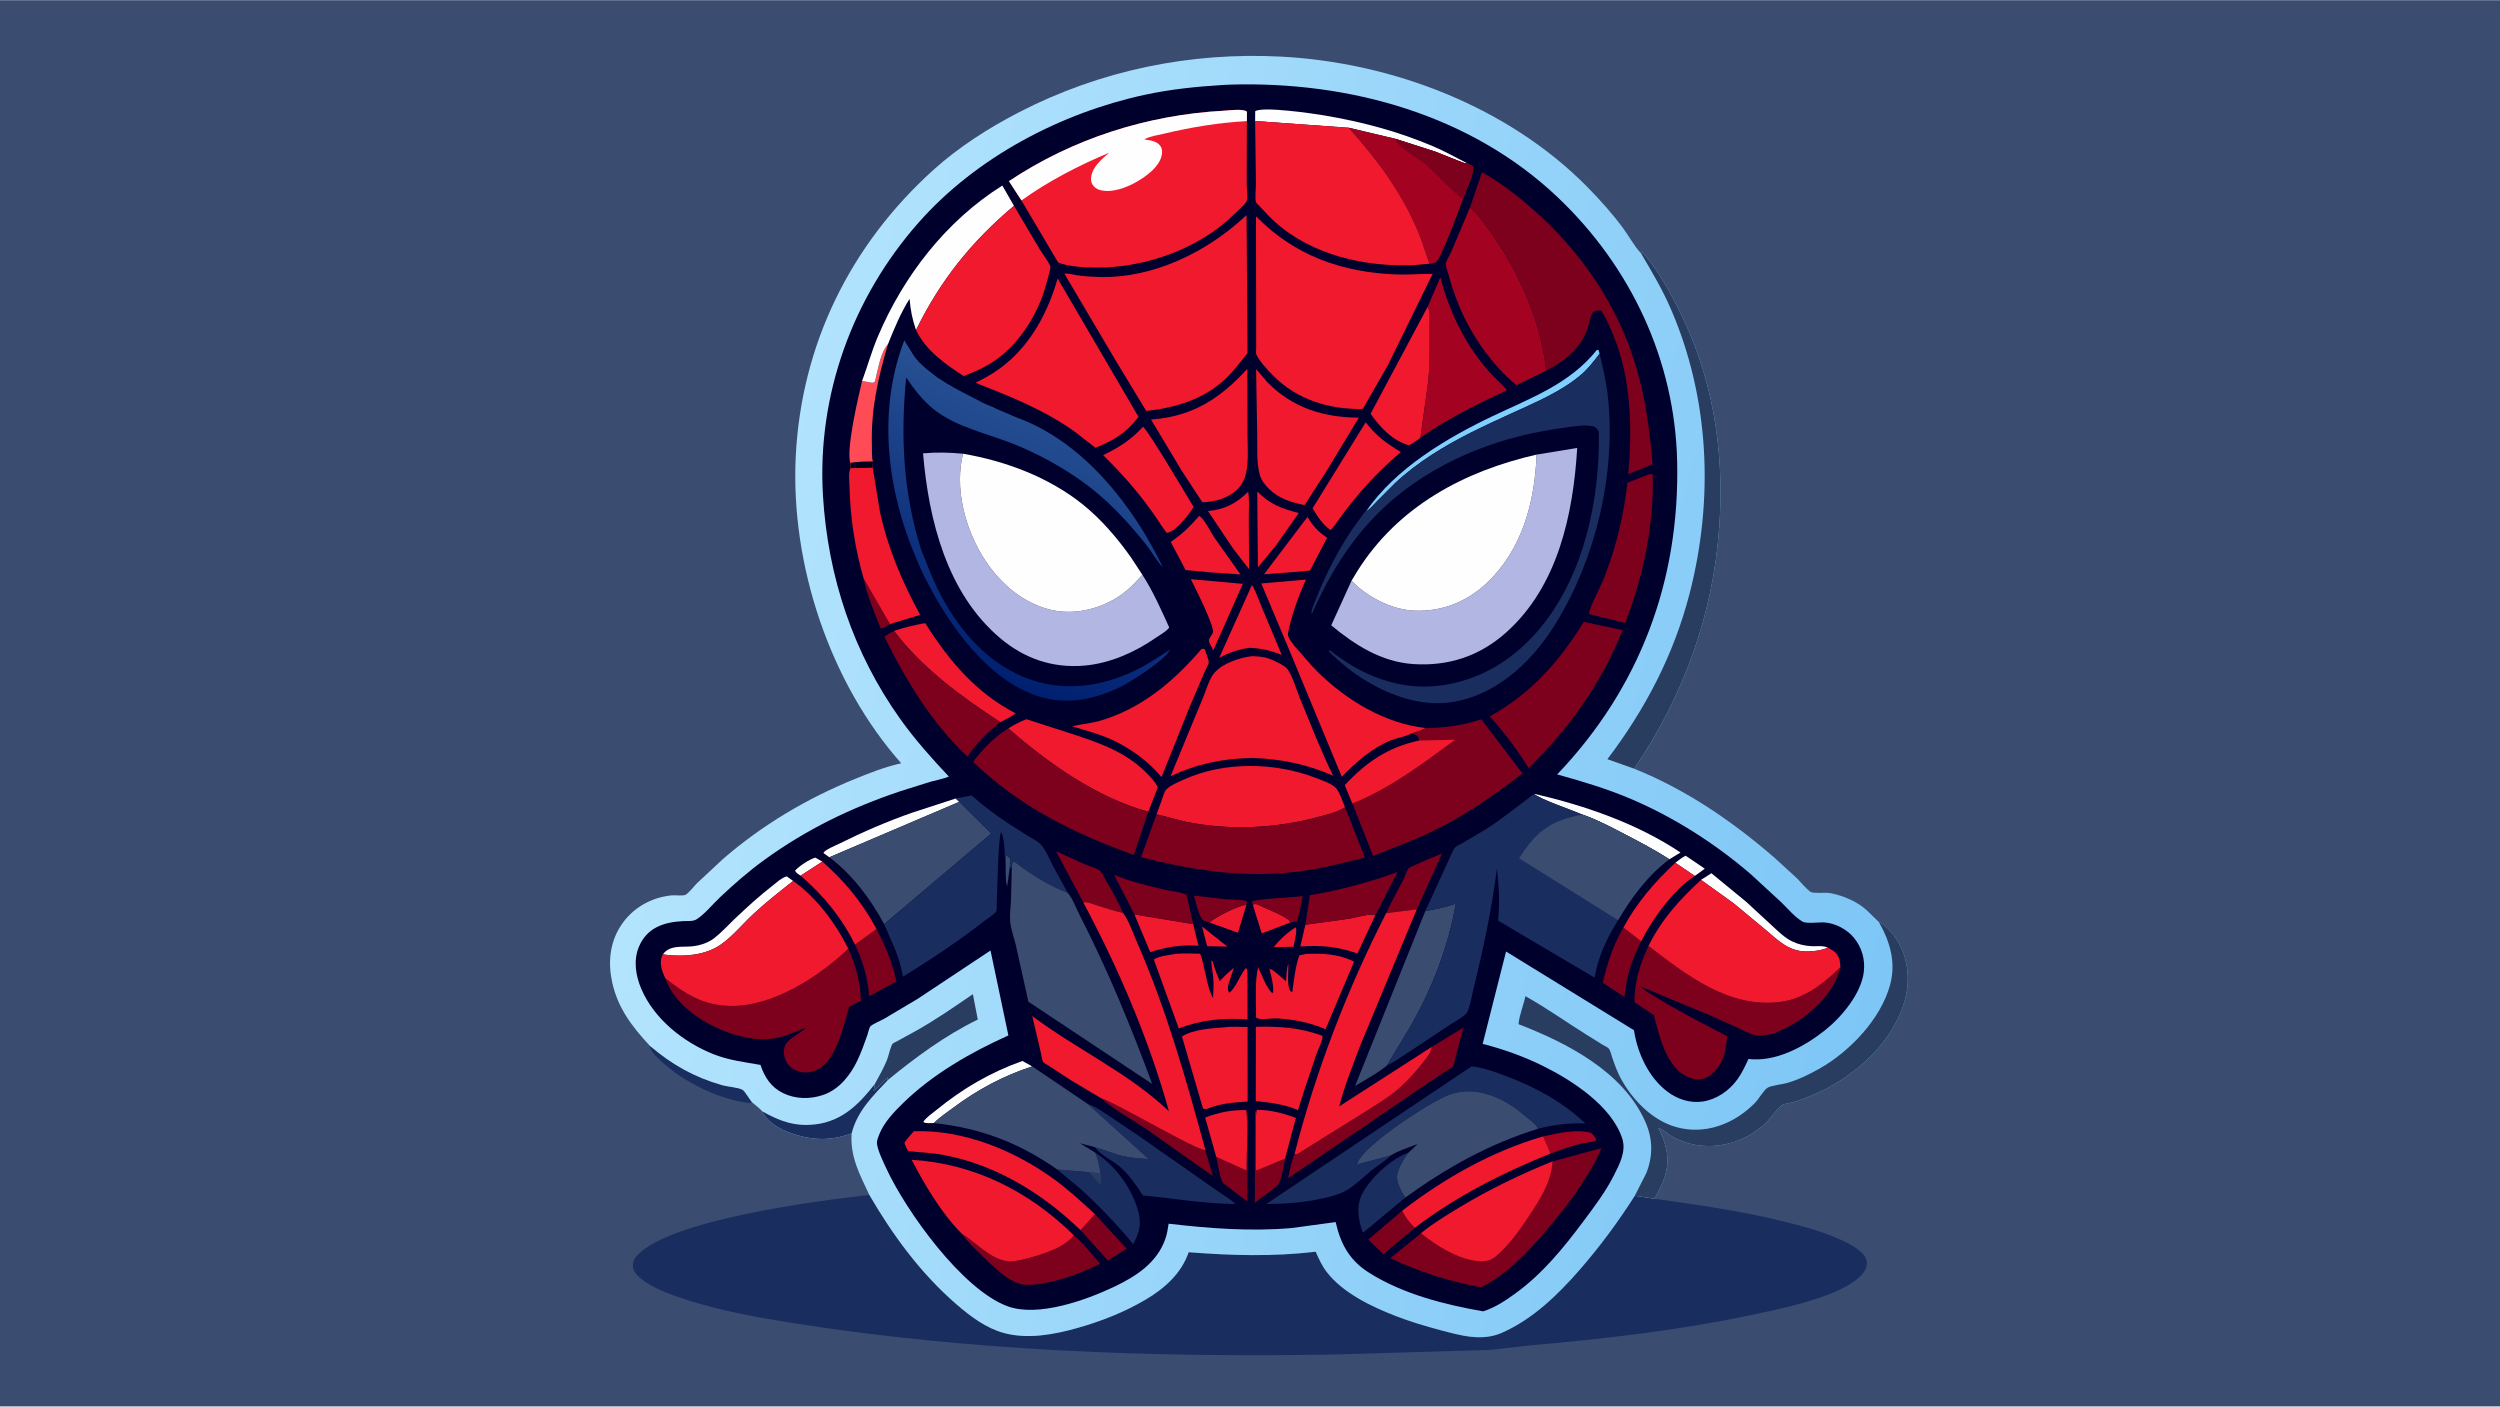 <svg version="1.1" xmlns="http://www.w3.org/2000/svg" style="display: block;" viewBox="0 0 2048 1152" width="1820" height="1024">
<defs>
	<linearGradient id="Gradient1" gradientUnits="userSpaceOnUse" x1="1567.38" y1="717.519" x2="574.131" y2="477.949">
		<stop class="stop0" offset="0" stop-opacity="1" stop-color="rgb(125,198,246)"/>
		<stop class="stop1" offset="1" stop-opacity="1" stop-color="rgb(179,228,253)"/>
	</linearGradient>
	<linearGradient id="Gradient2" gradientUnits="userSpaceOnUse" x1="791.815" y1="546.149" x2="877.572" y2="335.635">
		<stop class="stop0" offset="0" stop-opacity="1" stop-color="rgb(0,31,112)"/>
		<stop class="stop1" offset="1" stop-opacity="1" stop-color="rgb(40,82,148)"/>
	</linearGradient>
</defs>
<path transform="translate(0,0)" fill="rgb(58,76,112)" d="M -0 -0 L 2048 0 L 2048 1152 L -0 1152 L -0 -0 z"/>
<path transform="translate(0,0)" fill="rgb(26,45,95)" d="M 532.285 856.529 C 550.401 871.995 568.674 882.318 591.62 888.857 C 595.964 890.096 604.84 890.644 608.323 892.663 C 610.145 893.719 614.32 900.851 616.026 902.806 L 614.363 903.582 C 591.442 900.926 564.999 888.687 547.38 874.087 C 542.876 870.355 532.85 862.462 532.285 856.529 z"/>
<path transform="translate(0,0)" fill="rgb(26,45,95)" d="M 712.152 978.749 C 731.539 1012.03 754.439 1043.23 783.702 1068.5 C 794.99 1078.25 807.96 1088.01 822.574 1091.91 C 842.077 1097.12 863.411 1093.15 882.466 1087.79 C 901.991 1082.29 921.019 1074.84 938.51 1064.5 C 954.055 1055.31 967.702 1043.2 973.75 1025.68 C 1008.89 1028.43 1042.72 1029.38 1077.82 1025.28 C 1080.42 1031.18 1083.06 1037 1087.05 1042.12 C 1100.29 1059.1 1123.36 1070.15 1142.97 1077.78 C 1155.02 1082.47 1167.55 1086.21 1180.04 1089.53 C 1196.72 1093.96 1214.05 1098.95 1230.57 1091.59 C 1255.76 1080.39 1276.05 1060.7 1293.92 1040.22 C 1310.74 1020.96 1325.46 1000.98 1339.22 979.433 L 1355.49 981.859 C 1390.86 986.938 1426.17 991.769 1460.89 1000.42 C 1476.54 1004.32 1492.26 1008.37 1507 1015.04 C 1513.6 1018.03 1526.73 1024.32 1528.93 1031.75 C 1529.86 1034.9 1529.26 1038.26 1527.53 1040.98 C 1514.56 1061.42 1456.5 1072.52 1433.37 1077.38 C 1374.11 1089.84 1313.68 1096.73 1253.4 1102.02 L 1221 1105.68 L 1092.16 1109.49 C 944.726 1111.97 794.822 1106.73 649.004 1083.62 C 620.385 1079.08 591.768 1073.96 564.095 1065.16 C 551.968 1061.31 539.145 1057.01 528.5 1049.86 C 524.795 1047.38 519.1 1042.84 518.5 1038.05 C 518.111 1034.95 519.021 1031.83 521.003 1029.43 C 546.115 999.073 672.001 983.222 712.152 978.749 z"/>
<path transform="translate(0,0)" fill="url(#Gradient1)" d="M 532.285 856.529 C 517.71 840.783 506.066 825.72 501.418 804.194 C 497.977 788.26 499.577 771.918 508.648 758.074 C 518.018 743.772 532.942 735.228 549.884 733.364 C 552.714 733.053 559.025 733.918 561.309 732.989 C 563.945 731.916 568.669 725.699 570.835 723.509 L 592.128 703.656 C 624.239 675.795 661.272 653.772 700.649 637.862 C 712.792 632.955 725.457 627.878 738.288 625.159 C 679.642 559.026 647.547 461.992 651.87 373.898 C 656.376 282.085 696.589 200.512 764.58 139.101 C 785.396 120.299 810.061 104.56 834.948 91.733 C 901.391 57.484 974.984 42.321 1049.6 46.256 C 1140.72 51.06 1235.55 87.373 1300.17 152.855 C 1310.55 163.37 1320.7 174.69 1329.48 186.563 C 1334.31 193.098 1338.55 201.129 1344 207.051 L 1344.34 207.404 L 1345.6 206.565 C 1356.76 219.364 1365.36 234.328 1373.17 249.334 C 1402.89 306.496 1412.9 367.595 1408.42 431.582 C 1403.36 503.824 1379.16 569.79 1338.77 629.61 C 1381.19 646.627 1418.92 672.515 1453.37 702.251 L 1471.9 719.214 C 1475.39 722.695 1479.37 727.854 1483.35 730.527 C 1485.45 731.933 1495.45 730.857 1498.78 731.425 C 1506.86 732.801 1515.42 736.069 1522.37 740.363 C 1529.2 744.573 1533.37 749.847 1539.15 755.155 C 1548.8 759.885 1556.36 772.048 1559.64 781.855 C 1565.99 800.89 1562.53 819.275 1553.49 836.825 C 1537.02 868.766 1503.3 892.336 1469.57 902.623 C 1467.52 903.248 1461.38 904.057 1459.98 905.088 C 1454.61 909.041 1450.19 916.809 1444.82 921.514 C 1424.33 939.443 1394.72 944.482 1370.42 931.283 C 1366.9 929.372 1362.15 924.842 1358.56 923.908 C 1365.18 937.215 1368.52 949.708 1363.61 964.333 C 1361.6 970.324 1358.4 976.26 1355.49 981.859 L 1339.22 979.433 C 1325.46 1000.98 1310.74 1020.96 1293.92 1040.22 C 1276.05 1060.7 1255.76 1080.39 1230.57 1091.59 C 1214.05 1098.95 1196.72 1093.96 1180.04 1089.53 C 1167.55 1086.21 1155.02 1082.47 1142.97 1077.78 C 1123.36 1070.15 1100.29 1059.1 1087.05 1042.12 C 1083.06 1037 1080.42 1031.18 1077.82 1025.28 C 1042.72 1029.38 1008.89 1028.43 973.75 1025.68 C 967.702 1043.2 954.055 1055.31 938.51 1064.5 C 921.019 1074.84 901.991 1082.29 882.466 1087.79 C 863.411 1093.15 842.077 1097.12 822.574 1091.91 C 807.96 1088.01 794.99 1078.25 783.702 1068.5 C 754.439 1043.23 731.539 1012.03 712.152 978.749 C 704.257 961.877 696.305 947.494 697.658 928.271 C 680.138 934.738 665.181 934.214 647.5 927.989 C 638.588 924.852 628.456 919.011 624.209 910.127 C 624.122 909.35 617.14 903.773 616.026 902.806 C 614.32 900.851 610.145 893.719 608.323 892.663 C 604.84 890.644 595.964 890.096 591.62 888.857 C 568.674 882.318 550.401 871.995 532.285 856.529 z"/>
<path transform="translate(0,0)" fill="rgb(26,45,95)" d="M 716.57 887.986 C 716.451 889.548 716.37 891.082 715.839 892.569 L 715.49 893.5 C 719.429 891.302 723.496 885.746 726.978 882.56 L 727.322 884.619 C 714.919 897.715 702.231 910.177 697.658 928.271 C 680.138 934.738 665.181 934.214 647.5 927.989 C 638.588 924.852 628.456 919.011 624.209 910.127 C 638.829 918.396 651.29 923.001 668.264 920.905 C 690.05 918.215 703.834 904.308 716.57 887.986 z"/>
<path transform="translate(0,0)" fill="rgb(41,61,97)" d="M 716.57 887.986 C 720.141 881.473 723.668 875.338 726.519 868.445 C 728.094 864.636 729.122 858.154 731.199 854.921 C 731.505 854.445 734.109 853.26 734.681 852.936 L 750.169 844.435 C 766.351 835.397 781.691 824.724 796.987 814.277 L 801.001 835.086 C 774.249 848.127 750.246 865.834 727.322 884.619 L 726.978 882.56 C 723.496 885.746 719.429 891.302 715.49 893.5 L 715.839 892.569 C 716.37 891.082 716.451 889.548 716.57 887.986 z"/>
<path transform="translate(0,0)" fill="rgb(41,61,97)" d="M 1344.34 207.404 L 1345.6 206.565 C 1356.76 219.364 1365.36 234.328 1373.17 249.334 C 1402.89 306.496 1412.9 367.595 1408.42 431.582 C 1403.36 503.824 1379.16 569.79 1338.77 629.61 L 1316.77 621.79 C 1347.97 580.649 1371.15 536.283 1384.11 486.136 C 1404.11 408.698 1400.55 325.617 1368.32 251.966 C 1361.54 236.471 1352.92 221.944 1344.34 207.404 z"/>
<path transform="translate(0,0)" fill="rgb(41,61,97)" d="M 1539.15 755.155 C 1548.8 759.885 1556.36 772.048 1559.64 781.855 C 1565.99 800.89 1562.53 819.275 1553.49 836.825 C 1537.02 868.766 1503.3 892.336 1469.57 902.623 C 1467.52 903.248 1461.38 904.057 1459.98 905.088 C 1454.61 909.041 1450.19 916.809 1444.82 921.514 C 1424.33 939.443 1394.72 944.482 1370.42 931.283 C 1366.9 929.372 1362.15 924.842 1358.56 923.908 C 1365.18 937.215 1368.52 949.708 1363.61 964.333 C 1361.6 970.324 1358.4 976.26 1355.49 981.859 L 1339.22 979.433 L 1348.68 960.843 C 1354.26 946.451 1354.06 932.872 1347.84 918.788 C 1329.74 877.807 1283.68 854.196 1243.99 838.876 C 1244.52 831.688 1248.13 823.239 1249.62 815.921 C 1266.78 825.515 1283.2 837.202 1299.9 847.641 L 1312.67 855.591 C 1313.98 856.402 1316.93 857.732 1317.89 858.824 C 1319.17 860.291 1320.18 864.628 1320.85 866.584 C 1322.85 872.375 1324.88 878.031 1327.82 883.422 C 1337.31 900.827 1353.24 917.402 1372.71 923.037 C 1396.65 929.964 1420.73 920.605 1437.65 903.373 C 1440.76 900.203 1444.64 893.224 1447.84 891.031 C 1450.61 889.124 1460.09 888.139 1463.74 887.105 C 1472.84 884.53 1481.85 880.133 1490.08 875.531 C 1515 861.599 1540.64 834.928 1548.33 806.797 C 1553.39 788.259 1548.36 771.348 1539.15 755.155 z"/>
<path transform="translate(0,0)" fill="rgb(0,0,45)" d="M 1002.43 69.43 L 1007.99 69.171 C 1105.05 66.335 1204.61 93.535 1276.31 161.707 C 1335.97 218.431 1372.02 294.933 1373.92 377.757 C 1376.17 475.525 1343.44 563.231 1275.64 634.265 C 1296.32 639.973 1316.36 646 1336.16 654.407 C 1371.35 669.351 1405.29 691.071 1434.24 716.001 L 1459.52 739.297 C 1464.63 744.269 1470.52 751.395 1476.72 754.885 C 1480.05 756.756 1490.55 755.211 1494.81 755.54 C 1503.6 756.22 1513.05 761.175 1518.65 767.989 C 1525.22 775.98 1527.99 785.55 1526.85 795.813 C 1524.85 813.761 1508.55 833.181 1494.76 844.064 C 1477.79 857.455 1454.58 870.074 1432.33 867.359 C 1429.7 873.087 1426.96 878.989 1423.26 884.105 C 1416.59 893.317 1406.3 900.531 1394.9 902.219 C 1384.58 903.746 1374.26 900.409 1365.99 894.174 C 1350.57 882.549 1341.34 862.557 1338.55 843.808 L 1233.76 779.33 L 1214.6 854.995 C 1231.86 859.445 1248 865.177 1264 873.083 C 1287.82 884.849 1320.42 905.89 1328.99 932.697 C 1332.32 943.098 1326.68 953.65 1322.06 962.788 C 1315.29 976.171 1306.13 988.304 1297.18 1000.28 C 1280.72 1022.29 1263.51 1043.5 1241.03 1059.71 C 1232.75 1065.68 1224.84 1070.92 1215.06 1074.13 C 1183.27 1068.57 1149.53 1060.01 1121.9 1042.71 C 1105.66 1032.54 1098.37 1019.41 1094.16 1000.98 L 1058.25 1005.86 C 1024.87 1008.8 990.539 1006.19 957.343 1002.31 C 956.7 1006.37 956.083 1010.55 954.755 1014.45 C 948.005 1034.27 930.69 1045.44 912.7 1053.99 C 889.874 1064.84 850.462 1079.12 825.448 1069.97 C 788.047 1056.28 741.993 991.509 726.063 957.026 C 723.87 952.279 717.981 940.443 718.405 935.287 C 718.555 933.47 719.645 930.814 720.317 929.108 C 724.135 919.406 732.211 910.9 739.596 903.692 C 764.03 879.843 795.08 862.034 826.078 848.097 L 811.432 778.514 L 751.658 818.178 L 724.239 834.471 C 721.02 836.295 715.375 838.402 712.861 840.808 C 712.217 841.424 710.872 846.833 710.448 848.054 C 708.042 854.983 705.503 861.959 702.365 868.594 C 696.695 880.582 687.427 892.327 674.476 896.782 C 663.716 900.482 651.682 900.351 641.418 895.304 C 631.579 890.466 626.375 882.298 622.975 872.231 C 609.623 869.87 597.062 868.48 584.34 863.393 C 559.798 853.581 535.905 834.686 525.341 809.933 C 520.787 799.263 518.764 786.712 523.297 775.71 C 529.935 759.6 544.06 755.161 560.04 754.413 C 563.533 754.25 567.694 754.823 570.676 752.919 C 577.454 748.592 583.942 740.454 589.959 734.794 C 601.476 723.96 613.356 713.533 626.181 704.259 C 660.847 679.188 696.882 661.717 737.347 648.092 L 762.042 640.327 C 767.04 638.907 772.524 638 777.318 636.035 C 763.254 621.064 749.588 605.831 737.638 589.077 C 698.97 534.861 678.227 472.394 674.189 406.148 C 669.172 323.823 698.34 243.432 752.716 181.97 C 799.827 128.72 868.81 92.43 937.898 77.5 C 959.22 72.892 980.691 70.759 1002.43 69.43 z"/>
<path transform="translate(0,0)" fill="rgb(58,76,112)" d="M 823.772 708.489 L 823.856 701.5 L 825.012 700.747 L 827.98 703.5 L 826.956 712.309 L 825.09 726.02 C 823.447 720.903 823.996 713.903 823.772 708.489 z"/>
<path transform="translate(0,0)" fill="rgb(254,254,254)" d="M 655.875 717.204 C 653.948 715.981 652.358 715.141 651.28 713.074 C 655.194 708.999 662.513 704.135 667.906 702.388 L 673.617 705.682 L 655.875 717.204 z"/>
<path transform="translate(0,0)" fill="rgb(241,25,45)" d="M 984.646 758.799 L 1005.47 775.336 L 988.932 774.977 L 984.646 758.799 z"/>
<path transform="translate(0,0)" fill="rgb(241,25,45)" d="M 1061.45 759.5 C 1062.89 762.494 1060.25 771.898 1059.65 775.461 L 1043.45 775.757 C 1047.81 770.04 1055.27 763.195 1061.45 759.5 z"/>
<path transform="translate(0,0)" fill="rgb(254,254,254)" d="M 1372.44 706.624 C 1375.14 704.617 1377.83 702.294 1380.88 700.856 L 1396.55 711.476 L 1388.39 717.423 L 1372.44 706.624 z"/>
<path transform="translate(0,0)" fill="rgb(125,0,28)" d="M 707.561 473.926 L 729.096 511.168 C 726.648 512.22 723.968 515 721.416 514.611 C 716.31 501.325 710.264 487.951 707.561 473.926 z"/>
<path transform="translate(0,0)" fill="rgb(241,25,45)" d="M 990.715 755.553 C 995.372 751.376 1014.6 741.341 1021.02 741.17 L 1014.16 763.992 L 990.715 755.553 z"/>
<path transform="translate(0,0)" fill="rgb(241,25,45)" d="M 1026.27 740.975 C 1026.86 740.829 1028.13 740.326 1028.68 740.376 C 1030.27 740.523 1033.38 742.369 1034.92 743.055 C 1040.89 745.715 1050.69 749.509 1055.62 753.5 C 1056.47 754.181 1056.64 754.626 1056.97 755.615 L 1033.61 764.494 L 1026.27 740.975 z"/>
<path transform="translate(0,0)" fill="rgb(163,3,32)" d="M 1264.17 930.782 C 1275.96 928.258 1291.67 924.538 1303.5 927.956 C 1304.77 929.431 1307.62 931.975 1307.75 933.908 C 1303.38 935.924 1297.78 935.924 1293.04 937.219 C 1285.29 939.335 1277.79 942.156 1270.22 944.812 L 1264.17 930.782 z"/>
<path transform="translate(0,0)" fill="rgb(125,0,28)" d="M 1026.27 740.975 L 1025.5 738.461 C 1028.86 736.025 1059.89 735.157 1067.17 733.893 C 1065.82 740.411 1064.95 748.304 1062.35 754.353 C 1060.55 754.935 1058.83 755.305 1056.97 755.615 C 1056.64 754.626 1056.47 754.181 1055.62 753.5 C 1050.69 749.509 1040.89 745.715 1034.92 743.055 C 1033.38 742.369 1030.27 740.523 1028.68 740.376 C 1028.13 740.326 1026.86 740.829 1026.27 740.975 z"/>
<path transform="translate(0,0)" fill="rgb(125,0,28)" d="M 990.715 755.553 C 989.124 755.098 987.45 754.692 985.992 753.893 C 982.287 751.862 979.453 737.936 978.087 733.558 L 1004.45 736.59 C 1009.76 736.971 1016.69 736.408 1021.64 738.303 L 1021.02 741.17 C 1014.6 741.341 995.372 751.376 990.715 755.553 z"/>
<path transform="translate(0,0)" fill="rgb(125,0,28)" d="M 1052.71 949.042 C 1051.39 955.088 1050.19 964.718 1047.37 969.973 C 1046.14 972.259 1031.3 982.221 1027.96 985.183 L 1028.08 910.531 L 1029.85 908.966 C 1028.19 913.732 1028.94 920.197 1028.92 925.285 L 1028.76 958.947 L 1052.71 949.042 z"/>
<path transform="translate(0,0)" fill="rgb(125,0,28)" d="M 1020.9 909.249 C 1023.47 913.98 1022.1 923.897 1022.09 929.457 L 1021.82 984.183 L 1005.92 972.088 C 1004.95 971.31 1001.97 969.382 1001.52 968.501 C 998.868 963.35 997.89 953.544 996.365 947.624 L 1021.11 958.766 C 1021.12 942.7 1022.8 925.131 1020.9 909.249 z"/>
<path transform="translate(0,0)" fill="rgb(254,254,254)" d="M 782.898 653.984 L 785.839 656.714 L 679.365 702.119 L 674.5 698.618 C 675.689 696.018 684.45 692.517 687.303 691.102 C 707.09 681.286 727.025 672.632 747.89 665.389 L 782.898 653.984 z"/>
<path transform="translate(0,0)" fill="rgb(125,0,28)" d="M 1158.95 1005.77 L 1133.23 1027.3 L 1120.85 1015.39 L 1148.65 991.662 C 1151.31 997.238 1154.6 1001.42 1158.95 1005.77 z"/>
<path transform="translate(0,0)" fill="rgb(125,0,28)" d="M 896.925 994.45 L 922.995 1022.8 L 907.521 1032.4 L 885.216 1007.62 L 896.925 994.45 z"/>
<path transform="translate(0,0)" fill="rgb(254,254,254)" d="M 765.037 919.873 C 762.411 919.837 758.506 920.439 756.347 919 C 758.362 915.475 763.921 911.77 767.098 909.171 C 788.625 891.56 811.357 878.318 837.552 869.005 L 845.594 873.444 C 822.3 880.981 800.752 892.495 781.126 907.152 C 775.897 911.057 769.589 915.247 765.037 919.873 z"/>
<path transform="translate(0,0)" fill="rgb(125,0,28)" d="M 902.002 899.516 C 915.428 903.836 981.199 943.099 987.442 941.928 L 993.521 963.279 L 939.535 925.134 C 927.341 916.731 912.878 909.47 902.002 899.516 z"/>
<path transform="translate(0,0)" fill="rgb(254,254,254)" d="M 1393.48 720.644 L 1401.96 715.202 L 1430.63 738.746 L 1451.83 758.324 C 1456.94 763.068 1462.05 768.166 1468.42 771.204 C 1473.17 773.469 1478.75 774.72 1484 774.964 C 1488.53 775.174 1493.1 774.277 1497.37 776.155 C 1490.76 779.231 1478.69 780.206 1471.59 778.254 C 1461.55 775.493 1454.52 768.402 1446.75 761.876 L 1420.23 739.889 L 1393.48 720.644 z"/>
<path transform="translate(0,0)" fill="rgb(128,208,255)" d="M 1119.07 418.77 C 1143.17 383.564 1185.06 358.704 1222.78 340.748 C 1254.01 325.884 1286.01 314.353 1308.17 286.5 L 1309.46 286.5 L 1310.37 289.547 C 1305.71 295.791 1301.03 301.939 1295.05 307.002 C 1278.44 321.086 1256.86 329.908 1237.21 338.947 C 1215.27 349.035 1193.78 358.898 1173.44 372.07 C 1162.43 379.197 1152.19 386.851 1142.63 395.851 L 1127.45 411.091 C 1124.88 413.716 1122.28 416.967 1119.07 418.77 z"/>
<path transform="translate(0,0)" fill="rgb(254,254,254)" d="M 1256.89 650.129 C 1298.47 659.816 1340.98 674.373 1376.67 698.229 L 1367.52 703.786 C 1355.83 696.218 1343.5 689.78 1331.16 683.346 C 1319.94 677.495 1308.35 671.352 1296.39 667.193 C 1289.82 664.253 1259.06 653.654 1256.89 650.129 z"/>
<path transform="translate(0,0)" fill="rgb(254,254,254)" d="M 543.028 781.586 C 549.216 773.645 558.391 776.042 567.338 775.053 C 573.612 774.36 580.111 772.249 585.146 768.36 C 590.941 763.884 596.173 758.018 601.5 752.955 C 611.603 743.353 621.968 733.851 632.986 725.313 C 636.324 722.726 640.366 718.842 644.5 717.799 L 649.742 721.524 C 638.526 730.33 627.329 739.116 616.888 748.844 C 608.318 756.828 599.732 767.368 590.111 773.905 C 577.396 782.545 560.351 783.745 545.504 782.031 L 543.028 781.586 z"/>
<path transform="translate(0,0)" fill="rgb(125,0,28)" d="M 1329.88 759.681 L 1344.4 770.99 C 1336.88 786.128 1332.16 799.577 1330.87 816.554 L 1312.97 804.961 C 1316.67 788.776 1321.55 774.141 1329.88 759.681 z"/>
<path transform="translate(0,0)" fill="rgb(125,0,28)" d="M 1135.57 747.89 C 1139.75 738.521 1144.98 729.552 1149.66 720.424 C 1151.02 717.784 1152.34 713.184 1154.01 711.044 C 1154.92 709.878 1178.48 700.325 1181.34 698.97 L 1160.64 744.758 L 1135.57 747.89 z"/>
<path transform="translate(0,0)" fill="rgb(241,25,45)" d="M 929.32 748.944 L 977.443 756.913 L 981.771 774.664 C 967.964 773.494 955.347 775.678 942.236 779.798 L 929.32 748.944 z"/>
<path transform="translate(0,0)" fill="rgb(241,25,45)" d="M 1029.94 402.483 C 1040.53 413.098 1049.85 416.492 1063.94 420.137 L 1044.87 447.295 L 1030.49 464.665 L 1029.94 402.483 z"/>
<path transform="translate(0,0)" fill="rgb(125,0,28)" d="M 700.443 773.718 L 718.035 760.888 C 725.227 774.479 731.053 788.785 734.369 803.847 L 712.094 816.058 C 710.722 800.69 707.094 787.682 700.443 773.718 z"/>
<path transform="translate(0,0)" fill="rgb(241,25,45)" d="M 1022.5 402.684 C 1023.64 409.434 1022.95 417.24 1023 424.108 L 1023.23 466.174 L 1010.11 449.182 L 989.55 418.485 C 1002.94 417.433 1013.16 412.081 1022.5 402.684 z"/>
<path transform="translate(0,0)" fill="rgb(125,0,28)" d="M 887.459 739.156 L 865.045 697.132 L 888.212 707.723 C 891.96 709.263 898.259 710.988 901.362 713.329 C 902.472 714.166 904.448 718.455 905.292 719.886 C 910.557 728.809 915.896 738.206 919.993 747.706 C 912.382 746.004 904.952 743.549 897.521 741.199 C 894.302 740.182 890.718 738.317 887.459 739.156 z"/>
<path transform="translate(0,0)" fill="rgb(241,25,45)" d="M 975.498 474.317 L 1018.1 478.147 L 999.798 519.5 L 993.948 532.618 L 990.823 526.5 C 989.24 522.768 992.524 521.423 993.601 518.02 C 995.171 513.061 978.245 479.7 975.498 474.317 z"/>
<path transform="translate(0,0)" fill="rgb(254,254,254)" d="M 1028.21 98.998 L 1028.26 91 C 1034.19 86.8 1075.73 92.871 1084.83 94.412 C 1115.51 99.607 1145.33 107.477 1174.02 119.721 C 1183.63 123.827 1192.52 128.827 1201.81 133.552 C 1199.61 133.871 1197.15 132.543 1195.13 131.774 L 1175.84 124.107 L 1142.82 113.49 L 1104.78 104.484 L 1028.21 98.998 z"/>
<path transform="translate(0,0)" fill="rgb(241,25,45)" d="M 1071.08 423.352 C 1075.59 430.847 1079.93 435.568 1087.19 440.379 L 1073.14 467.296 L 1055.25 468.823 L 1035.49 470.273 L 1071.08 423.352 z"/>
<path transform="translate(0,0)" fill="rgb(254,75,86)" d="M 706.238 311.937 L 714.5 313.483 C 715.167 313.234 715.998 313.241 716.5 312.737 C 717.012 312.223 717.926 307.275 718.149 306.393 C 720.144 298.53 721.888 287.986 727.421 281.83 C 719.131 310.25 713.352 335.172 714.269 365.216 C 714.36 368.206 713.937 375.291 715.148 377.818 L 714.943 383.129 L 696.779 383.367 L 696.553 379.111 C 693.061 367.855 703.06 325.181 706.238 311.937 z"/>
<path transform="translate(0,0)" fill="rgb(1,0,28)" d="M 696.553 379.111 C 702.589 377.838 708.997 378.006 715.148 377.818 L 714.943 383.129 L 696.779 383.367 L 696.553 379.111 z"/>
<path transform="translate(0,0)" fill="rgb(241,25,45)" d="M 1069.37 757.395 L 1105.32 752.434 C 1110.43 751.618 1122.32 747.771 1126.62 749.741 L 1112.06 780.937 C 1095.71 775.34 1082.46 773.947 1065.22 775.226 L 1069.37 757.395 z"/>
<path transform="translate(0,0)" fill="rgb(241,25,45)" d="M 1029.85 908.966 C 1041.09 909.181 1051.13 911.801 1061.62 915.602 L 1052.71 949.042 L 1028.76 958.947 L 1028.92 925.285 C 1028.94 920.197 1028.19 913.732 1029.85 908.966 z"/>
<path transform="translate(0,0)" fill="rgb(26,45,95)" d="M 1151.21 980.931 L 1116.72 1009.59 C 1115.94 1008.67 1116.19 1009.13 1115.79 1007.92 C 1112.57 998.127 1111.04 987.759 1115.77 978.205 C 1122.17 965.276 1139.92 948.873 1153.75 944.168 C 1149.97 949.479 1143.4 959.179 1144.58 966.168 C 1145.42 971.109 1148.39 976.794 1151.21 980.931 z"/>
<path transform="translate(0,0)" fill="rgb(241,25,45)" d="M 996.365 947.624 L 987.255 915.333 C 998.629 911.097 1008.78 909.013 1020.9 909.249 C 1022.8 925.131 1021.12 942.7 1021.11 958.766 L 996.365 947.624 z"/>
<path transform="translate(0,0)" fill="rgb(241,25,45)" d="M 1329.88 759.681 C 1340.97 739.282 1355.51 722.348 1372.44 706.624 L 1388.39 717.423 C 1370.88 728.87 1353.77 752.378 1344.4 770.99 L 1329.88 759.681 z"/>
<path transform="translate(0,0)" fill="rgb(241,25,45)" d="M 1025.59 479.092 C 1028.89 484.251 1030.96 491.063 1033.39 496.736 L 1050.03 536.414 C 1040.8 532.667 1033.62 531.023 1023.72 530.525 C 1014.49 531.748 1007.12 534.48 998.854 538.554 L 1025.59 479.092 z"/>
<path transform="translate(0,0)" fill="rgb(125,0,28)" d="M 929.32 748.944 L 912.734 716.655 C 925.963 721.996 940.006 725.373 953.866 728.66 C 959.362 729.963 967.142 730.456 972.072 732.9 L 977.443 756.913 L 929.32 748.944 z"/>
<path transform="translate(0,0)" fill="rgb(241,25,45)" d="M 982.349 422.5 C 986.498 424.672 991.772 435.766 994.687 440.096 L 1016.14 470.406 L 991.756 468.756 L 971.227 466.846 L 959.084 443.808 C 968.302 437.578 975.096 430.912 982.349 422.5 z"/>
<path transform="translate(0,0)" fill="rgb(241,25,45)" d="M 673.617 705.682 C 691.847 721.462 706.607 739.62 718.035 760.888 L 700.443 773.718 C 689.312 751.262 674.799 733.655 655.875 717.204 L 673.617 705.682 z"/>
<path transform="translate(0,0)" fill="rgb(125,0,28)" d="M 1069.37 757.395 L 1073.01 733.249 C 1097.91 729.088 1121.16 722.724 1144.91 714.273 L 1126.62 749.741 C 1122.32 747.771 1110.43 751.618 1105.32 752.434 L 1069.37 757.395 z"/>
<path transform="translate(0,0)" fill="rgb(26,45,95)" d="M 897.296 944.119 C 913.979 954.651 928.501 974.882 932.881 994.099 C 935.118 1003.91 932.814 1010.64 928.323 1019.08 C 915.113 1003.08 900.54 987.732 885.127 973.827 L 866.092 957.911 L 892.412 960.178 L 901.637 961.177 C 900.735 955.09 899.522 949.878 897.296 944.119 z"/>
<path transform="translate(0,0)" fill="rgb(41,61,97)" d="M 892.412 960.178 L 901.637 961.177 C 901.988 964.222 902.132 966.866 901.78 969.932 C 900.036 969.904 894.246 962.063 892.412 960.178 z"/>
<path transform="translate(0,0)" fill="rgb(241,25,45)" d="M 732.386 516.671 C 740.86 513.838 749.149 511.811 757.963 510.351 C 777.122 540.848 799.597 567.573 832.077 584.262 C 828.301 587.133 823.649 589.213 819.466 591.458 C 788.114 571.019 754.955 546.946 732.386 516.671 z"/>
<path transform="translate(0,0)" fill="rgb(125,0,28)" d="M 879.724 1011.9 C 887.595 1018.58 894.495 1027.28 901.194 1035.11 C 886.324 1042.53 870.052 1048.74 853.569 1051.31 C 848.467 1052.11 842.632 1052.98 837.5 1052 C 824.908 1049.6 812.065 1035.9 803.218 1027.27 C 797.848 1022.03 792.159 1016.81 787.956 1010.57 C 799.356 1017.61 810.675 1030.7 824.5 1032.99 C 828.984 1033.73 833.762 1032.62 838.114 1031.6 C 850.585 1028.68 871.698 1022.5 879.724 1011.9 z"/>
<path transform="translate(0,0)" fill="rgb(125,0,28)" d="M 1172.92 857.443 L 1198.94 841.547 L 1192.25 866.173 C 1191.8 867.84 1191.1 872.486 1190.21 873.721 C 1189.59 874.581 1186.72 875.933 1185.63 876.63 L 1172.47 885.272 L 1055.31 965.061 C 1055.93 960.039 1058.47 949.815 1060.51 945.117 L 1062.43 945.493 L 1118.21 910.72 C 1126.92 905.08 1136.43 899.609 1144.33 892.903 C 1152.8 885.723 1160.63 877.036 1167.3 868.199 C 1169.79 864.909 1172.57 861.712 1172.92 857.443 z"/>
<path transform="translate(0,0)" fill="rgb(241,25,45)" d="M 1118.79 345.826 C 1127.29 357.001 1135.78 363.01 1147.57 370.195 C 1128 386.795 1111.99 404.444 1096.9 425.25 C 1094.75 428.373 1092.68 431.408 1090.06 434.158 C 1083.51 429.547 1079.3 423.038 1075.24 416.314 L 1118.79 345.826 z"/>
<path transform="translate(0,0)" fill="rgb(241,25,45)" d="M 1148.65 991.662 C 1183.46 964.982 1221.87 943.08 1264.17 930.782 L 1270.22 944.812 C 1231.01 960.605 1192.64 979.997 1158.95 1005.77 C 1154.6 1001.42 1151.31 997.238 1148.65 991.662 z"/>
<path transform="translate(0,0)" fill="rgb(26,45,95)" d="M 891.219 904.31 C 897.207 906.263 901.675 909.626 906.919 912.943 L 933.312 930.673 L 993.333 972.662 C 999.559 977.265 1006.46 981.133 1012.31 986.221 C 986.397 986 961.917 981.592 936.25 979.149 C 930.763 970.706 925.322 962.678 917.736 955.919 C 911.658 950.504 901.266 946.194 897.122 939.716 C 904.946 941.824 912.385 945.152 920.301 946.986 C 927.02 948.542 934.228 948.848 941.1 949.404 L 891.219 904.31 z"/>
<path transform="translate(0,0)" fill="rgb(241,25,45)" d="M 936.267 349.5 C 939.46 350.493 973.106 407.51 977.757 415.124 C 975.073 419.703 971.316 424.335 967.742 428.251 C 965.087 431.161 959.733 436.171 955.782 436.344 L 951.517 430.507 C 937.792 409.116 921.828 390.477 903.716 372.724 C 916.657 366.418 926.566 360.191 936.267 349.5 z"/>
<path transform="translate(0,0)" fill="rgb(241,25,45)" d="M 1169.61 251.067 C 1172.05 254.883 1171.09 263.525 1171.12 268.074 C 1171.23 282.832 1171.44 297.792 1169.96 312.49 L 1163.59 358.491 C 1160.77 360.824 1157.53 362.698 1154.45 364.663 C 1141.22 361.417 1130.24 349.559 1122.78 338.827 L 1169.61 251.067 z"/>
<path transform="translate(0,0)" fill="rgb(125,0,28)" d="M 819.466 591.458 C 809.069 599.737 799.855 608.628 792.467 619.734 C 763.059 591.749 742.348 557.612 724.48 521.503 C 726.875 519.636 729.762 518.204 732.386 516.671 C 754.955 546.946 788.114 571.019 819.466 591.458 z"/>
<path transform="translate(0,0)" fill="rgb(241,25,45)" d="M 1028.82 841.002 C 1048.42 840.536 1064.89 841.644 1083.41 848.431 C 1083.7 852.027 1079.94 859.285 1078.55 863.097 L 1068.53 892.771 L 1063.31 909.321 C 1052.35 904.409 1040.52 903.098 1028.71 901.837 L 1028.82 841.002 z"/>
<path transform="translate(0,0)" fill="rgb(241,25,45)" d="M 1003.5 841.424 C 1009.13 840.521 1016.24 841.24 1022.02 841.178 L 1022.08 902.285 C 1009.63 902.954 999.565 903.867 987.95 908.5 L 985.5 908.001 L 968.249 848.931 C 977.492 843.06 992.86 842.163 1003.5 841.424 z"/>
<path transform="translate(0,0)" fill="rgb(241,25,45)" d="M 885.216 1007.62 C 854.054 977.531 816.009 954.163 773.015 946.023 C 763.419 944.206 753.739 943.937 744.064 942.842 C 742.549 940.565 741.62 938.643 740.906 936 C 743.04 932.632 746.038 929.586 748.642 926.555 C 789.724 925.258 831.154 942.313 863.878 966.173 C 875.63 974.74 886.225 984.635 896.925 994.45 L 885.216 1007.62 z"/>
<path transform="translate(0,0)" fill="rgb(241,25,45)" d="M 963.509 781.266 C 969.786 780.563 976.672 781.096 983.018 781.141 C 984.619 784.024 985.165 787.933 985.98 791.122 C 988.208 799.838 989.49 809.647 993.706 817.644 C 993.946 812.196 994.406 806.57 993.944 801.132 C 993.525 796.203 992.362 791.465 992.328 786.5 L 993.424 787.5 C 994.812 793.069 997.079 798.345 999.21 803.66 C 1002.68 799.616 1006.89 796.104 1010.82 792.502 L 1006.36 806.124 C 1005.75 808.731 1005.53 810.844 1007 813.101 C 1012.12 809.68 1015.95 798.549 1020.24 793.209 L 1021.5 793.308 L 1021.93 796.5 L 1022 834.97 C 1002.49 833.559 983.934 835.169 965.679 842.399 L 945.219 785.901 C 948.952 783.085 958.922 781.991 963.509 781.266 z"/>
<path transform="translate(0,0)" fill="rgb(125,0,28)" d="M 1350.51 388.5 C 1352.07 388.122 1352.38 388.061 1353.92 388.5 C 1355.03 429.833 1346.19 471.879 1331.32 510.276 L 1310.79 505.021 C 1307.53 504.459 1304.61 503.822 1301.5 502.643 C 1304.12 492.791 1310.61 482.1 1314.41 472.377 C 1324.13 447.486 1330.12 421.798 1333.23 395.299 L 1350.51 388.5 z"/>
<path transform="translate(0,0)" fill="rgb(241,25,45)" d="M 1069.91 781.337 C 1083.5 780.637 1096.89 781.439 1109.24 787.614 L 1085.89 843.011 C 1076.68 839.07 1067 836.46 1057.07 835.194 C 1052.77 834.647 1048.34 834.141 1044 834.139 C 1040.13 834.136 1031.83 835.698 1028.99 833.5 L 1028.91 828.25 C 1028.85 816.303 1028.08 803.875 1030.62 792.143 C 1033.64 798.27 1037.33 809.013 1042.26 813.5 L 1043.04 812.5 C 1043.22 805.844 1041.54 799.83 1039.92 793.439 C 1042.98 793.916 1050.74 801.536 1053.49 803.763 C 1053.84 798.831 1053.96 793.77 1055.34 789 C 1055.74 794.775 1054.25 804.75 1056.19 809.812 C 1056.85 811.529 1057.02 811.863 1058.62 812.675 C 1059.92 803.312 1061.21 791.306 1064.4 782.5 L 1069.91 781.337 z"/>
<path transform="translate(0,0)" fill="rgb(241,25,45)" d="M 714.943 383.129 L 720.772 418.663 C 727.322 449.084 738.937 476.239 753.712 503.443 C 753.247 504.094 732.171 509.85 729.096 511.168 L 707.561 473.926 C 700.342 449.093 696.493 423.838 695.876 397.982 C 695.776 393.787 694.801 387.017 696.779 383.367 L 714.943 383.129 z"/>
<path transform="translate(0,0)" fill="rgb(241,25,45)" d="M 984.308 531.5 C 985.305 531.234 985.739 531.334 986.735 531.5 C 987.619 534.308 990.207 539.792 990.201 542.511 C 990.197 543.974 987.42 548.887 986.733 550.482 L 974.351 579.5 L 951.523 636.442 C 940.529 623.552 928.791 614.916 913.774 607.235 C 902.428 601.693 890.365 598.404 878.278 594.934 C 885.762 592.959 893.495 592.562 901.066 590.346 C 935.297 580.326 961.499 558.04 984.308 531.5 z"/>
<path transform="translate(0,0)" fill="rgb(254,254,254)" d="M 706.238 311.937 C 710.659 299.852 714.075 287.552 719.107 275.654 C 740.146 225.907 775.039 180.796 821.103 151.87 L 830.64 168.452 C 795.828 197.808 770.456 229.307 750.413 270.251 C 747.379 261.562 745.877 253.791 745.12 244.666 C 737.89 256.091 732.412 269.291 727.421 281.83 C 721.888 287.986 720.144 298.53 718.149 306.393 C 717.926 307.275 717.012 312.223 716.5 312.737 C 715.998 313.241 715.167 313.234 714.5 313.483 L 706.238 311.937 z"/>
<path transform="translate(0,0)" fill="rgb(241,25,45)" d="M 825.985 596.525 C 830.844 593.606 835.476 591.083 840.786 589.025 L 880.099 601.704 C 900.936 608.617 919.854 615.214 936.398 630.343 C 940.362 633.967 945.636 639.282 948.092 644.049 L 948.493 644.866 L 940.716 664.847 C 898.787 653.542 858.232 624.769 825.985 596.525 z"/>
<path transform="translate(0,0)" fill="rgb(58,76,112)" d="M 1167.63 746.217 C 1176.24 744.732 1184.37 742.885 1192.66 740.047 C 1186.08 776.509 1173.77 808.291 1155.55 840.563 L 1136.13 872.767 C 1128.37 879.21 1118.68 884.26 1110.06 889.498 L 1167.63 746.217 z"/>
<path transform="translate(0,0)" fill="rgb(163,3,32)" d="M 1169.61 251.067 L 1179.91 227.105 C 1187.41 255.43 1199.88 281.374 1219.16 303.595 C 1224 309.181 1229.7 313.899 1234.56 319.427 L 1210.19 331.132 C 1194.16 339.197 1178.28 348.166 1163.59 358.491 L 1169.96 312.49 C 1171.44 297.792 1171.23 282.832 1171.12 268.074 C 1171.09 263.525 1172.05 254.883 1169.61 251.067 z"/>
<path transform="translate(0,0)" fill="rgb(241,25,45)" d="M 1055.3 530.244 L 1033.22 477.828 L 1069.82 474.637 C 1063.74 488.186 1057.91 504.001 1055.14 518.589 C 1054.48 522.055 1058.8 526.628 1060.74 529.48 C 1067.11 536.275 1072.73 543.687 1079.38 550.23 C 1103.11 573.59 1134.48 592.595 1168.08 596.313 C 1164.39 598.323 1160.26 599.448 1156.27 600.718 C 1152.31 603.062 1144.56 604.301 1139.9 606.161 C 1123.81 612.582 1111.17 623.993 1099.19 636.18 L 1055.3 530.244 z"/>
<path transform="translate(0,0)" fill="rgb(163,3,32)" d="M 1104.78 104.484 L 1142.82 113.49 L 1175.84 124.107 L 1195.13 131.774 C 1197.15 132.543 1199.61 133.871 1201.81 133.552 C 1203.69 134.402 1205.35 135.34 1207.06 136.5 C 1206.72 144.54 1201.19 155.233 1198.41 163.017 C 1196.09 169.684 1180.2 212.712 1176.29 214.669 C 1174.75 215.435 1172.77 215.633 1171.09 215.927 C 1167.93 207.802 1165.71 199.366 1162.37 191.251 C 1148.64 157.876 1128.7 131.167 1104.78 104.484 z"/>
<path transform="translate(0,0)" fill="rgb(125,0,28)" d="M 1142.82 113.49 L 1175.84 124.107 L 1195.13 131.774 C 1197.15 132.543 1199.61 133.871 1201.81 133.552 C 1203.69 134.402 1205.35 135.34 1207.06 136.5 C 1206.72 144.54 1201.19 155.233 1198.41 163.017 C 1186.65 154.421 1176.9 141.918 1165.38 132.645 C 1159.64 128.027 1144.66 120.1 1142.82 113.49 z"/>
<path transform="translate(0,0)" fill="rgb(26,45,95)" d="M 1139.25 946.456 L 1138.53 947.218 C 1134.55 951.294 1128.32 954.704 1123.76 958.438 C 1116.93 964.039 1110.62 970.466 1102.97 974.989 C 1096.91 978.572 1089.96 980.14 1083.15 981.637 C 1067.96 984.979 1052.82 986.139 1037.32 986.192 L 1205.47 873.454 C 1214.37 874.212 1224.6 877.942 1232.97 881.099 C 1257.76 890.441 1279.32 901.922 1298.73 920.114 C 1285.3 919.781 1272.91 921.114 1259.92 924.589 C 1258.86 921.436 1255.91 919.459 1253.45 917.392 C 1246.26 911.36 1238.94 905.337 1230.5 901.089 C 1217.23 894.408 1202.41 891.36 1188.08 896.329 C 1172.59 901.699 1117.25 937.84 1111.96 952.644 L 1111.71 953.751 L 1139.25 946.456 z"/>
<path transform="translate(0,0)" fill="rgb(241,25,45)" d="M 1021.79 302.065 L 1021.8 302.782 L 1021.97 355.594 C 1021.96 365.811 1023 377.446 1020.79 387.456 C 1019.71 392.373 1017.35 397.056 1013.77 400.633 C 1006.54 407.838 994.892 411.288 984.907 411.217 L 968.104 385.524 L 942.927 343.523 C 976.751 341.206 999.528 326.369 1021.79 302.065 z"/>
<path transform="translate(0,0)" fill="rgb(241,25,45)" d="M 1029.01 302.243 L 1038.14 312.886 C 1058.8 334.066 1084 341.76 1113.12 342.027 L 1086.85 385.518 L 1068.71 413.678 C 1057.52 411.236 1047.85 408.561 1039.42 400.221 C 1036.22 397.053 1033.28 393.369 1032.05 388.952 C 1029.19 378.754 1030.09 366.762 1029.9 356.213 L 1029.01 302.243 z"/>
<path transform="translate(0,0)" fill="rgb(125,0,28)" d="M 1297.42 509.266 L 1329.34 516.108 C 1311.37 559.858 1286.07 596.092 1252.31 629.096 C 1242.89 613.882 1232.35 600.113 1220.48 586.723 C 1254.31 567.795 1277.25 542.034 1297.42 509.266 z"/>
<path transform="translate(0,0)" fill="rgb(241,25,45)" d="M 787.956 1010.57 C 771.291 993.898 757.668 970.768 746.803 949.963 C 797.953 952.987 843.501 976.024 879.724 1011.9 C 871.698 1022.5 850.585 1028.68 838.114 1031.6 C 833.762 1032.62 828.984 1033.73 824.5 1032.99 C 810.675 1030.7 799.356 1017.61 787.956 1010.57 z"/>
<path transform="translate(0,0)" fill="rgb(58,76,112)" d="M 1139.25 946.456 L 1111.71 953.751 L 1111.96 952.644 C 1117.25 937.84 1172.59 901.699 1188.08 896.329 C 1202.41 891.36 1217.23 894.408 1230.5 901.089 C 1238.94 905.337 1246.26 911.36 1253.45 917.392 C 1255.91 919.459 1258.86 921.436 1259.92 924.589 C 1220.5 936.611 1184.45 956.796 1151.21 980.931 C 1148.39 976.794 1145.42 971.109 1144.58 966.168 C 1143.4 959.179 1149.97 949.479 1153.75 944.168 L 1161.32 937.05 C 1154.34 939.798 1145.55 942.449 1139.25 946.456 z"/>
<path transform="translate(0,0)" fill="rgb(125,0,28)" d="M 940.716 664.847 L 928.78 700.261 C 880.048 682.657 834.721 660.487 797.184 623.899 C 805.711 612.741 814.084 604.11 825.985 596.525 C 858.232 624.769 898.787 653.542 940.716 664.847 z"/>
<path transform="translate(0,0)" fill="rgb(241,25,45)" d="M 947.424 666.91 L 951.004 657.364 C 951.964 654.829 953.561 648.768 955.13 646.924 C 958.131 643.397 966.166 640.119 970.443 638.207 C 1003.26 623.539 1044.26 624.286 1077.5 637.003 C 1082.02 638.733 1090.7 641.713 1094.03 645.02 C 1097.31 648.269 1099.92 656.825 1101.85 661.171 C 1095.95 665.076 1087.52 667.011 1080.71 668.884 C 1045.29 678.611 1007.29 680.342 971.221 673.022 L 947.424 666.91 z"/>
<path transform="translate(0,0)" fill="rgb(125,0,28)" d="M 694.942 777.081 C 701.092 791.409 704.827 804.319 705.289 819.926 C 701.977 821.364 698.459 822.61 695.608 824.861 C 691.226 839.704 685.208 867.66 670.611 875.605 C 665.633 878.315 659.92 879.287 654.417 877.548 C 649.678 876.049 646.204 873.634 643.949 869.108 C 642.011 865.216 641.479 860.578 643.095 856.5 C 645.555 850.293 655.622 847.032 659.885 841.815 C 651.362 845.322 642.655 849.194 633.5 850.66 C 619.623 852.88 603.545 848.823 590.823 843.5 C 573.042 836.06 553.515 822.349 546.07 803.989 L 545.054 801.317 C 561.754 814.42 576.207 823.438 598.171 823.924 C 632.786 824.689 670.768 800.086 694.942 777.081 z"/>
<path transform="translate(0,0)" fill="rgb(241,25,45)" d="M 1135.57 747.89 L 1160.64 744.758 L 1114.44 856.03 C 1108.25 872.547 1101.51 889.087 1097.11 906.192 L 1172.92 857.443 C 1172.57 861.712 1169.79 864.909 1167.3 868.199 C 1160.63 877.036 1152.8 885.723 1144.33 892.903 C 1136.43 899.609 1126.92 905.08 1118.21 910.72 L 1062.43 945.493 L 1060.51 945.117 C 1077.75 877.6 1103.78 809.902 1135.57 747.89 z"/>
<path transform="translate(0,0)" fill="rgb(163,3,32)" d="M 1204.28 169.644 C 1211.98 176.703 1218.15 185.707 1224.05 194.277 C 1245.5 225.444 1262.96 265.466 1266.54 303.495 L 1242.25 315.391 C 1222.35 299.019 1205.1 274.254 1195.32 250.466 C 1191.67 241.572 1188.7 232.609 1186.22 223.33 C 1185.75 221.54 1184.25 217.864 1184.34 216.129 C 1184.44 214.027 1187.98 208.204 1188.94 206 L 1204.28 169.644 z"/>
<path transform="translate(0,0)" fill="rgb(58,76,112)" d="M 785.839 656.714 L 812.093 682.625 L 724.278 756.924 C 713.056 736.125 698.378 716.415 679.365 702.119 L 785.839 656.714 z"/>
<path transform="translate(0,0)" fill="rgb(125,0,28)" d="M 1350.43 774.739 C 1381.57 798.721 1416.52 826.045 1458.49 820.621 C 1478.09 818.088 1494 805.582 1507.71 792.153 L 1507.59 792.632 L 1505.84 798.332 C 1498.74 818.047 1478.37 835.044 1459.7 843.669 C 1453.16 846.686 1445.77 849.022 1438.5 847.983 C 1434.36 847.392 1429.6 844.58 1425.75 842.84 L 1400.14 831.301 L 1343.91 808.024 C 1347.42 811.733 1353.97 815.1 1358.39 817.832 C 1376.62 829.12 1396.09 838.814 1415.03 848.879 C 1414 855.703 1413.46 862.941 1410.39 869.226 C 1407.67 874.781 1401.71 881.778 1395.63 883.566 C 1390.57 885.052 1384.45 883.32 1380.01 880.75 C 1364.48 871.759 1359.02 847.555 1354.89 831.441 L 1338.92 820.823 C 1338.92 803.896 1343.48 789.944 1350.43 774.739 z"/>
<path transform="translate(0,0)" fill="rgb(125,0,28)" d="M 1101.85 661.171 L 1118.13 702.352 C 1100.59 706.798 1082.57 711.379 1064.6 713.689 C 1019.62 719.47 978.216 712.934 934.749 702.163 L 947.424 666.91 L 971.221 673.022 C 1007.29 680.342 1045.29 678.611 1080.71 668.884 C 1087.52 667.011 1095.95 665.076 1101.85 661.171 z"/>
<path transform="translate(0,0)" fill="rgb(26,45,95)" d="M 782.898 653.984 L 795.935 651.517 C 806.087 660.54 816.922 668.46 828.285 675.892 L 843.042 685.232 C 846.02 687.004 850.11 688.931 852.456 691.464 C 856.505 695.835 859.766 703.689 862.484 708.983 L 874.636 731.207 C 858.306 724.963 844.854 716.37 831.038 705.755 L 829.5 706.077 L 828.912 709.342 L 826.956 712.309 L 827.98 703.5 L 825.012 700.747 L 823.856 701.5 L 823.772 708.489 C 822.676 700.493 823.545 688.702 820.226 681.46 C 817.619 684.309 817.016 730.501 816.598 737.872 C 816.516 739.326 816.65 745.652 816.078 746.598 C 814.784 748.74 809.005 752.296 806.864 753.968 C 785.44 770.689 762.826 785.692 739.72 799.97 C 737.151 783.649 730.447 771.764 724.278 756.924 L 812.093 682.625 L 785.839 656.714 L 782.898 653.984 z"/>
<path transform="translate(0,0)" fill="rgb(58,76,112)" d="M 845.594 873.444 L 891.219 904.31 L 941.1 949.404 C 934.228 948.848 927.02 948.542 920.301 946.986 C 912.385 945.152 904.946 941.824 897.122 939.716 L 884.599 936.362 L 897.296 944.119 C 899.522 949.878 900.735 955.09 901.637 961.177 L 892.412 960.178 L 866.092 957.911 C 834.992 935.984 802.742 923.864 765.037 919.873 C 769.589 915.247 775.897 911.057 781.126 907.152 C 800.752 892.495 822.3 880.981 845.594 873.444 z"/>
<path transform="translate(0,0)" fill="rgb(241,25,45)" d="M 1025.77 537.378 C 1030.27 537.599 1035.01 537.846 1039.31 539.308 C 1043.14 540.609 1052.58 544.947 1054.9 548.292 C 1059.13 554.399 1062.04 565.027 1064.93 572.031 C 1073.63 593.119 1082.06 614.867 1092.1 635.345 C 1071.06 625.99 1049.31 621.56 1026.38 620.767 C 1002.04 621.108 981.019 625.423 958.903 635.768 L 985.326 571.875 C 987.926 565.724 990.575 555.933 994.77 551.118 C 1001.84 543.003 1015.59 538.593 1025.77 537.378 z"/>
<path transform="translate(0,0)" fill="rgb(241,25,45)" d="M 866.422 228.004 L 932.655 341.358 C 922.648 354.488 912.656 360.572 897.401 366.677 L 880.667 353.678 C 856.048 335.886 827.271 324.49 799.168 313.428 L 808 308.764 C 839.031 291.667 856.92 261.132 866.422 228.004 z"/>
<path transform="translate(0,0)" fill="rgb(241,25,45)" d="M 887.459 739.156 C 890.718 738.317 894.302 740.182 897.521 741.199 C 904.952 743.549 912.382 746.004 919.993 747.706 C 924.85 754.287 928.055 763.998 931.361 771.545 C 955.4 826.428 971.756 884.204 987.442 941.928 C 981.199 943.099 915.428 903.836 902.002 899.516 L 876.829 884.512 L 859.761 873.314 C 858.585 872.529 855.213 870.791 854.493 869.789 C 853.662 868.632 853.019 863.69 852.615 862.016 L 845.627 832.209 C 881.659 859.3 924.863 878.948 957.593 910.221 C 941.085 850.829 916.392 793.515 887.459 739.156 z"/>
<path transform="translate(0,0)" fill="url(#Gradient2)" d="M 750.73 457.654 C 726.567 401.824 718.561 336.453 740.836 278.577 C 742.869 282.392 745.415 285.801 747.49 289.5 C 750.57 294.989 757.77 301.562 762.997 305.281 L 767.731 309.026 C 777.555 315.533 787.449 320.801 797.995 326.052 C 802.066 328.08 806.461 330.827 810.744 332.264 C 813.862 333.31 816.664 335.233 819.743 336.266 L 833.745 342.264 L 834.5 342.51 C 888.321 362.686 928.49 414.599 952.69 464.733 C 947.315 459.109 943.565 451.875 938.71 445.774 C 923.833 427.076 906.628 408.67 887.145 394.707 C 869.366 381.965 850.223 371.5 829.881 363.405 C 808.713 354.981 783.45 349.767 765.278 335.445 C 756.01 328.141 748.904 318.769 742.319 309.096 C 737.627 357.722 739.835 403.733 754.729 450.515 C 759.269 461.35 763.213 472.553 768.465 483.066 C 783.758 513.674 806.658 541.396 838.922 554.576 C 867.109 566.091 896.28 563.619 924 551.843 C 936.492 546.536 947.262 539.435 958.5 531.996 C 955.757 539.764 925.401 559.044 917 563.029 C 894.516 573.692 871.516 577.821 847.499 569.207 C 804.818 553.898 772.143 504.443 753.899 465.1 L 750.73 457.654 z"/>
<path transform="translate(0,0)" fill="rgb(26,45,95)" d="M 1310.37 289.547 C 1313.14 301.226 1315.91 312.873 1317.18 324.832 C 1323.89 387.859 1307.44 457.25 1274.17 511.072 C 1256.3 539.974 1229.79 565.908 1195.85 573.824 C 1168 580.32 1140.04 570.78 1116.5 555.98 C 1106.34 549.591 1097.11 541.835 1088.51 533.5 L 1089.5 532.526 C 1114.08 552.522 1144.98 565.104 1177.09 561.766 C 1212.03 558.134 1241.67 539.545 1263.38 512.373 C 1298.14 468.862 1310.71 408.111 1309.77 353.5 C 1308.44 351.456 1307.76 349.837 1305.22 349.159 C 1298.29 347.316 1286.96 349.497 1279.95 350.455 C 1238.13 356.169 1198.95 369.173 1163.53 392.256 C 1121.28 419.783 1094.5 457.506 1074.5 503.281 C 1073.78 499.583 1076.89 493.565 1078.31 489.979 C 1085.92 470.671 1095.67 451.491 1107.24 434.252 L 1118.36 418.802 L 1119.07 418.77 C 1122.28 416.967 1124.88 413.716 1127.45 411.091 L 1142.63 395.851 C 1152.19 386.851 1162.43 379.197 1173.44 372.07 C 1193.78 358.898 1215.27 349.035 1237.21 338.947 C 1256.86 329.908 1278.44 321.086 1295.05 307.002 C 1301.03 301.939 1305.71 295.791 1310.37 289.547 z"/>
<path transform="translate(0,0)" fill="rgb(241,25,45)" d="M 649.742 721.524 C 668.837 735.085 684.619 756.212 694.942 777.081 C 670.768 800.086 632.786 824.689 598.171 823.924 C 576.207 823.438 561.754 814.42 545.054 801.317 C 544.009 799.011 542.885 796.64 542.218 794.194 C 541.068 789.983 540.822 785.463 543.028 781.586 L 545.504 782.031 C 560.351 783.745 577.396 782.545 590.111 773.905 C 599.732 767.368 608.318 756.828 616.888 748.844 C 627.329 739.116 638.526 730.33 649.742 721.524 z"/>
<path transform="translate(0,0)" fill="rgb(125,0,28)" d="M 1271.84 951.261 L 1311.83 940.407 C 1307.85 951.087 1301.23 961.253 1295.03 970.789 C 1285.99 984.7 1275.65 997.522 1264.84 1010.09 C 1249.88 1027.47 1234.06 1043.99 1213.32 1054.45 C 1188.3 1050.04 1161.83 1041.52 1138.93 1030.53 L 1164.13 1010.12 C 1173.8 1002.19 1184.88 995.484 1195.57 989.021 C 1220.2 974.129 1245.21 962.127 1271.84 951.261 z"/>
<path transform="translate(0,0)" fill="rgb(241,25,45)" d="M 1164.13 1010.12 C 1173.8 1002.19 1184.88 995.484 1195.57 989.021 C 1220.2 974.129 1245.21 962.127 1271.84 951.261 C 1270.76 968.662 1261.12 983.056 1251.71 997.186 C 1244.13 1008.56 1235.99 1020.04 1225.5 1028.96 C 1220.95 1032.82 1216.28 1033.4 1210.49 1032.88 C 1194.39 1031.43 1176.47 1020.2 1164.13 1010.12 z"/>
<path transform="translate(0,0)" fill="rgb(241,25,45)" d="M 1393.48 720.644 L 1420.23 739.889 L 1446.75 761.876 C 1454.52 768.402 1461.55 775.493 1471.59 778.254 C 1478.69 780.206 1490.76 779.231 1497.37 776.155 C 1501.6 778.28 1504.91 780.387 1506.61 785.038 C 1507.47 787.36 1507.39 789.746 1507.71 792.153 C 1494 805.582 1478.09 818.088 1458.49 820.621 C 1416.52 826.045 1381.57 798.721 1350.43 774.739 C 1361.47 752.681 1375.61 737.272 1393.48 720.644 z"/>
<path transform="translate(0,0)" fill="rgb(241,25,45)" d="M 830.64 168.452 L 852.039 204.552 C 854.423 208.499 858.925 213.95 860.381 218.176 C 860.934 219.784 857.971 229.241 857.346 231.672 C 850.686 257.543 833.584 284.545 810.205 298.333 C 803.628 302.211 796.537 305.292 789.373 307.903 C 774.397 298.205 758.297 286.894 750.413 270.251 C 770.456 229.307 795.828 197.808 830.64 168.452 z"/>
<path transform="translate(0,0)" fill="rgb(58,76,112)" d="M 828.912 709.342 L 829.5 706.077 L 831.038 705.755 C 844.854 716.37 858.306 724.963 874.636 731.207 C 878.477 735.375 881.735 744.207 884.405 749.413 C 907.418 794.29 926.439 840.585 943.893 887.853 L 842.446 820.47 L 832.202 774.227 C 830.764 767.978 828.005 760.882 827.506 754.566 C 827.071 749.063 827.921 742.915 828.189 737.352 L 828.912 709.342 z"/>
<path transform="translate(0,0)" fill="rgb(125,0,28)" d="M 1204.28 169.644 L 1214 141.015 C 1228.69 148.903 1242.51 159.778 1255.06 170.706 C 1294.37 204.914 1324.79 248.983 1339.92 299.117 C 1348.09 326.191 1351.43 352.14 1353.8 380.183 L 1333.82 388.208 C 1337.28 351.198 1336.27 310.623 1322.12 275.711 C 1319.17 268.449 1316.07 260.85 1311.66 254.337 C 1308.45 254.053 1307.88 254.073 1305 255.5 C 1302.47 259.372 1302 265.018 1300.4 269.416 C 1294.39 286.007 1281.79 295.715 1266.54 303.495 C 1262.96 265.466 1245.5 225.444 1224.05 194.277 C 1218.15 185.707 1211.98 176.703 1204.28 169.644 z"/>
<path transform="translate(0,0)" fill="rgb(125,0,28)" d="M 1168.08 596.313 C 1184.36 596.027 1197.94 594.168 1213.48 589.163 L 1247.24 633.445 C 1223.4 651.94 1199.21 668.503 1171.91 681.6 C 1156.52 688.986 1140.63 694.626 1124.85 701.026 L 1107.84 657.98 L 1101.68 643.083 C 1119.34 624.187 1136.95 612.084 1162.55 606.552 C 1162.48 605.905 1162.45 605.119 1162.2 604.5 C 1161.2 601.98 1158.59 601.603 1156.27 600.718 C 1160.26 599.448 1164.39 598.323 1168.08 596.313 z"/>
<path transform="translate(0,0)" fill="rgb(241,25,45)" d="M 1162.55 606.552 L 1192.09 605.799 C 1165.6 625.204 1138.65 645.791 1107.84 657.98 L 1101.68 643.083 C 1119.34 624.187 1136.95 612.084 1162.55 606.552 z"/>
<path transform="translate(0,0)" fill="rgb(178,182,226)" d="M 935.829 470.72 C 944.553 484.193 951.198 499.224 957.794 513.815 C 957.493 514.376 957.477 514.476 956.97 515.012 C 954.466 517.656 950.081 520.083 947.053 522.186 C 929.904 534.099 909.371 543.3 888.387 545.117 C 862.324 547.373 839.218 539.387 819.391 522.67 C 775.682 485.818 760.758 425.829 756.162 371.246 C 767.428 370.218 777.659 370.5 788.921 371.556 C 782.021 398.938 790.084 430.774 804.335 454.571 C 816.787 475.362 835.716 492.983 859.656 499.127 C 878.313 503.915 898.431 499.557 914.669 489.644 C 922.556 484.829 929.834 477.703 935.829 470.72 z"/>
<path transform="translate(0,0)" fill="rgb(178,182,226)" d="M 1258.76 372.265 L 1292.05 366.808 C 1288.76 421.195 1276.29 480.27 1233.61 518.193 C 1212.02 537.373 1186.38 545.842 1157.5 543.844 C 1131.58 542.05 1109.91 528.229 1090.55 512.117 L 1107.21 475.497 C 1119.56 488.828 1140.28 499.326 1158.5 500.101 C 1180.71 501.046 1200.97 493.201 1217.26 478.115 C 1246.84 450.735 1257.35 411.176 1258.76 372.265 z"/>
<path transform="translate(0,0)" fill="rgb(254,254,254)" d="M 1107.21 475.497 L 1112.16 467.366 C 1145.4 414.654 1199.43 385.776 1258.76 372.265 C 1257.35 411.176 1246.84 450.735 1217.26 478.115 C 1200.97 493.201 1180.71 501.046 1158.5 500.101 C 1140.28 499.326 1119.56 488.828 1107.21 475.497 z"/>
<path transform="translate(0,0)" fill="rgb(241,25,45)" d="M 1028.21 98.998 L 1104.78 104.484 C 1128.7 131.167 1148.64 157.876 1162.37 191.251 C 1165.71 199.366 1167.93 207.802 1171.09 215.927 L 1159.55 216.926 C 1119.52 219.036 1074.84 209.157 1044.42 181.583 C 1040.15 177.71 1036.18 173.562 1032.33 169.271 C 1031.54 168.391 1029.33 166.433 1028.92 165.423 C 1027.87 162.835 1028.88 154 1028.87 150.87 L 1028.21 98.998 z"/>
<path transform="translate(0,0)" fill="rgb(254,254,254)" d="M 788.921 371.556 C 823.894 377.542 859.582 390.924 887.375 413.399 C 902.403 425.552 915.493 440.908 926.615 456.656 L 935.829 470.72 C 929.834 477.703 922.556 484.829 914.669 489.644 C 898.431 499.557 878.313 503.915 859.656 499.127 C 835.716 492.983 816.787 475.362 804.335 454.571 C 790.084 430.774 782.021 398.938 788.921 371.556 z"/>
<path transform="translate(0,0)" fill="rgb(241,25,45)" d="M 1021.17 176.049 L 1021.97 289.132 C 1016.13 296.418 1010.32 304.293 1003.46 310.64 C 985.493 327.265 962.793 333.873 939.018 336.547 L 914.137 295.463 L 871.98 224.108 C 874.712 223.558 878.992 224.878 881.868 225.295 C 887.768 226.15 893.879 226.607 899.836 226.777 C 944.867 228.062 989.152 206.256 1021.17 176.049 z"/>
<path transform="translate(0,0)" fill="rgb(241,25,45)" d="M 1028.91 177.034 L 1029.46 177.592 C 1061.09 209.63 1099.74 223.039 1144.17 224.715 C 1153.95 225.084 1163.82 224.102 1173.64 224.17 L 1136.9 299.126 L 1116.51 334.74 L 1114.16 334.921 C 1087.71 334.876 1062.41 327.037 1043.39 307.948 C 1038.89 303.429 1031.56 295.691 1029.09 290.056 C 1028.74 289.263 1029.08 286.246 1029.08 285.153 L 1029.05 268.485 L 1028.91 177.034 z"/>
<path transform="translate(0,0)" fill="rgb(241,25,45)" d="M 836.764 164.054 L 826.507 148.265 C 878.739 113.428 939.876 93.939 1002.5 90.557 C 1007.11 90.308 1018.52 88.69 1021.5 91.372 L 1021.43 99.065 L 1021.29 150.618 C 1021.3 153.983 1022.38 161.797 1021.34 164.448 C 1020.26 167.182 1013.48 172.941 1011.2 175.208 C 982.669 203.585 937.644 219.484 897.839 219.057 C 888.696 218.959 875.302 218.447 866.783 214.808 L 836.764 164.054 z"/>
<path transform="translate(0,0)" fill="rgb(254,254,254)" d="M 836.764 164.054 L 826.507 148.265 C 878.739 113.428 939.876 93.939 1002.5 90.557 C 1007.11 90.308 1018.52 88.69 1021.5 91.372 L 1021.43 99.065 C 998.448 100.35 976.332 103.959 953.947 109.287 C 948.987 110.468 941.749 111.504 937.357 114.06 C 941.81 114.757 947.548 115.299 950.444 119.271 C 952.231 121.721 952.27 124.7 951.577 127.531 C 949.288 136.872 939.146 144.178 931.272 148.734 C 922.992 153.526 910.62 158.225 900.922 155.478 C 898.219 154.712 895.859 152.888 894.603 150.35 C 893.205 147.524 893.728 143.881 894.84 141.031 C 897.356 134.582 903.454 129.407 908.584 125.01 C 883.528 135.454 858.893 148.24 836.764 164.054 z"/>
<path transform="translate(0,0)" fill="rgb(26,45,95)" d="M 1167.63 746.217 L 1187.35 703.209 C 1188.57 700.825 1190.31 695.915 1191.98 694.125 C 1193.35 692.656 1197.08 691.092 1199 689.978 L 1216.89 679.356 C 1231.07 670.531 1243.48 659.903 1256.89 650.129 C 1259.06 653.654 1289.82 664.253 1296.39 667.193 C 1308.35 671.352 1319.94 677.495 1331.16 683.346 C 1343.5 689.78 1355.83 696.218 1367.52 703.786 C 1350.34 716.31 1336.2 735.418 1325.52 753.657 C 1315.91 769.234 1309.64 782.652 1306.23 800.731 L 1227.25 754.054 C 1228.61 739.889 1228.03 725.596 1226.22 711.503 C 1222.13 744.889 1214.83 778.352 1206.81 810.998 C 1205.74 815.323 1203.74 827.883 1200.77 830.574 C 1196.61 834.331 1190.23 837.619 1185.52 840.846 L 1153.18 862.305 C 1147.56 865.893 1142.16 869.916 1136.13 872.767 L 1155.55 840.563 C 1173.77 808.291 1186.08 776.509 1192.66 740.047 C 1184.37 742.885 1176.24 744.732 1167.63 746.217 z"/>
<path transform="translate(0,0)" fill="rgb(58,76,112)" d="M 1296.39 667.193 C 1308.35 671.352 1319.94 677.495 1331.16 683.346 C 1343.5 689.78 1355.83 696.218 1367.52 703.786 C 1350.34 716.31 1336.2 735.418 1325.52 753.657 L 1244.45 702.973 L 1248.1 697.472 C 1261.13 678.416 1274.07 671.35 1296.39 667.193 z"/>
</svg>